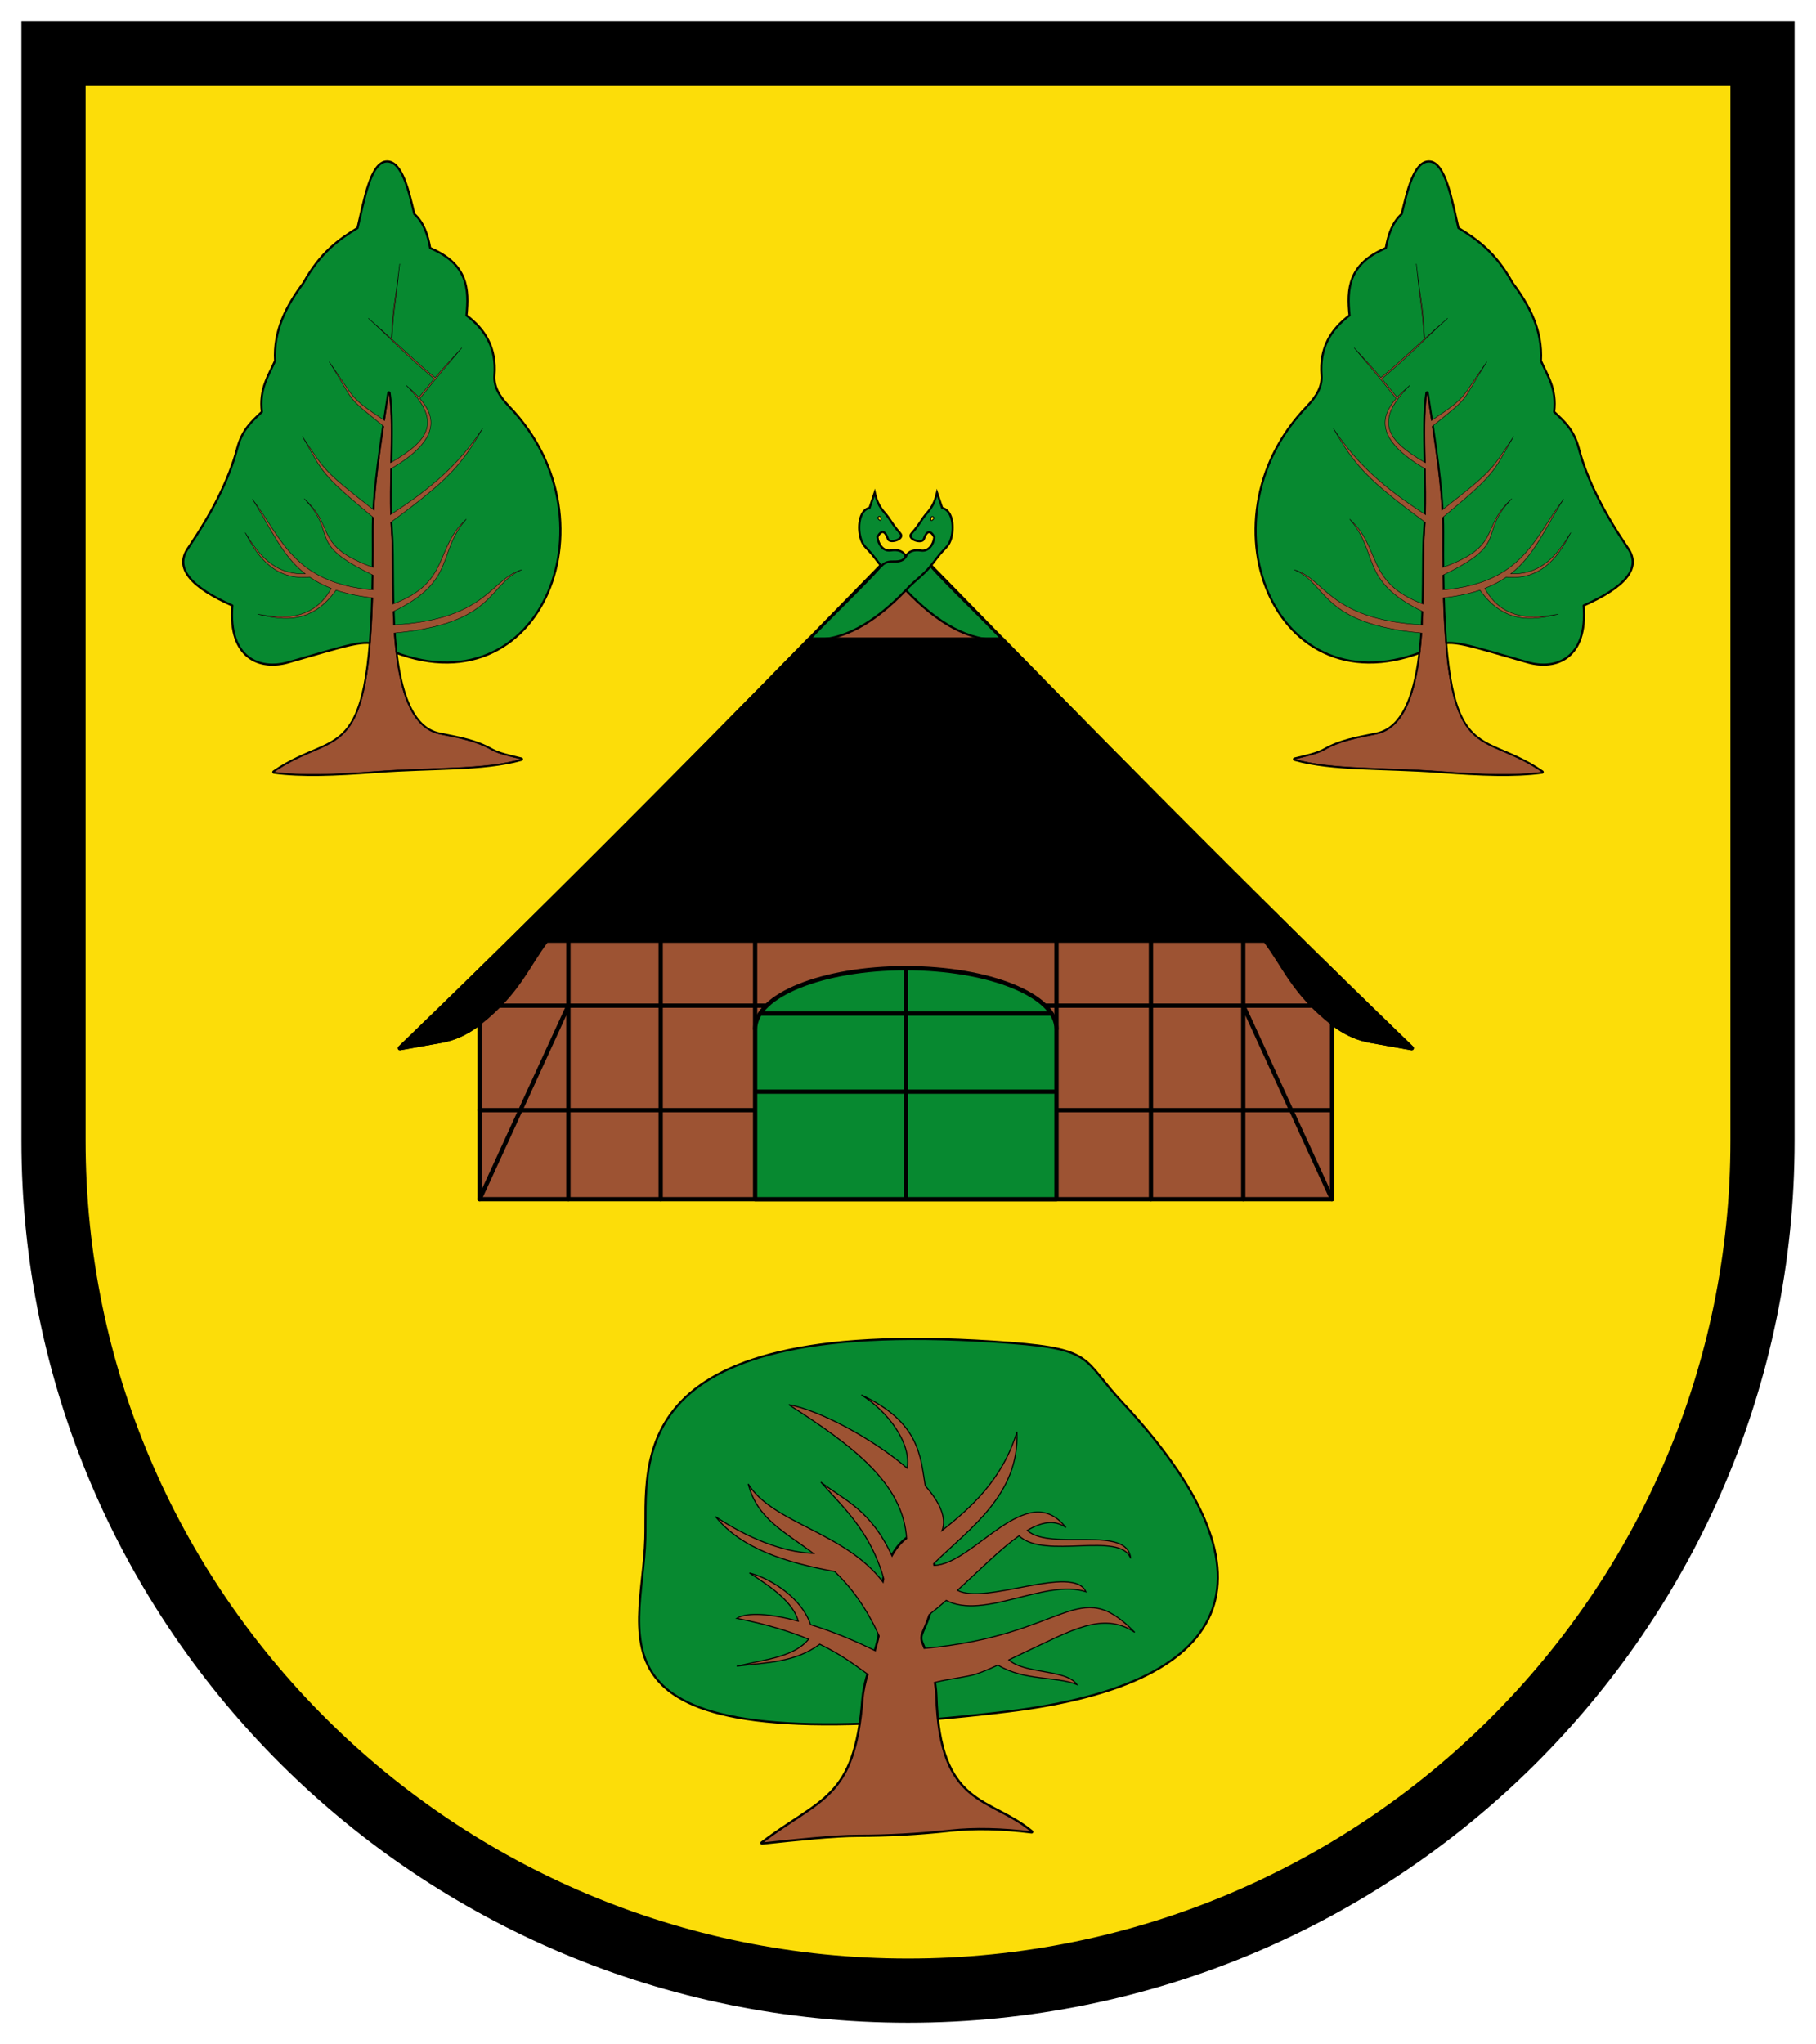 <?xml version="1.0" encoding="UTF-8" standalone="no"?>
<svg
    xmlns:dc="http://purl.org/dc/elements/1.1/"
    xmlns:cc="http://creativecommons.org/ns#"
    xmlns:rdf="http://www.w3.org/1999/02/22-rdf-syntax-ns#"
    xmlns:svg="http://www.w3.org/2000/svg"
    xmlns="http://www.w3.org/2000/svg"
    xmlns:sodipodi="http://sodipodi.sourceforge.net/DTD/sodipodi-0.dtd"
    xmlns:inkscape="http://www.inkscape.org/namespaces/inkscape"
    inkscape:version="1.0 (4035a4fb49, 2020-05-01)"
    sodipodi:docname="CoA Rottorf.svg"
    id="svg2130"
    version="1.1"
    viewBox="0 0 424.382 477.544"
    height="477.544"
    width="424.382">
   <defs
       id="defs2124" />
   <sodipodi:namedview
       inkscape:snap-to-guides="true"
       inkscape:object-nodes="false"
       inkscape:pagecheckerboard="false"
       fit-margin-bottom="5"
       fit-margin-right="5"
       fit-margin-left="5"
       fit-margin-top="5"
       lock-margins="true"
       units="px"
       inkscape:snap-smooth-nodes="true"
       inkscape:snap-object-midpoints="true"
       inkscape:window-maximized="1"
       inkscape:window-y="-9"
       inkscape:window-x="-9"
       inkscape:window-height="1001"
       inkscape:window-width="1920"
       showgrid="false"
       inkscape:document-rotation="0"
       inkscape:current-layer="svg2130"
       inkscape:document-units="px"
       inkscape:cy="215.18362"
       inkscape:cx="182.42971"
       inkscape:zoom="1.25"
       inkscape:pageshadow="2"
       inkscape:pageopacity="0"
       borderopacity="1.0"
       bordercolor="#666666"
       pagecolor="#333333"
       id="base"
       showguides="true"
       inkscape:guide-bbox="true"
       inkscape:snap-intersection-paths="true"
       inkscape:object-paths="true"
       inkscape:snap-grids="false"
       inkscape:snap-global="false">
   </sodipodi:namedview>
   <g
       transform="translate(20963.035,21953.565)"
       sodipodi:insensitive="true"
       inkscape:label="coa"
       id="g963">
      <path
          inkscape:label="field"
          sodipodi:nodetypes="sssccs"
          id="path107"
          transform="scale(1,-1)"
          d="m -20551.153,21687.076 c 0,-109.659 -89.405,-198.555 -199.691,-198.555 -110.286,0 -199.691,88.896 -199.691,198.555 v 253.989 h 399.382 z"
          style="opacity:1;fill:#fcdd09;fill-opacity:1;stroke:none;stroke-width:15;stroke-linecap:butt;stroke-linejoin:miter;stroke-miterlimit:4;stroke-dasharray:none"
          sodipodi:insensitive="true" />
      <g
          id="g105"
          sodipodi:insensitive="true"
          inkscape:label="charges">
         <g
             id="g84"
             inkscape:label="cottage"
             sodipodi:insensitive="true">
            <path
                sodipodi:nodetypes="ccscssscsccc"
                id="path3588"
                d="m -20850.954,-21673.42 v -41.2 c -3.769,2.939 -6.773,3.803 -9,4.2 l -9.624,1.717 c 38.187,-36.824 75.393,-74.615 112.442,-112.59 1.874,-1.92 4.142,-1.699 5.782,-1.699 1.64,0 3.908,-0.221 5.782,1.699 37.049,37.975 74.255,75.766 112.442,112.59 l -9.624,-1.717 c -2.227,-0.397 -5.231,-1.261 -9,-4.2 v 41.2 c -66.4,0 -132.8,0 -199.2,0 z"
                style="opacity:1;fill:#9d5333;fill-opacity:1;stroke:#000000;stroke-width:1;stroke-linecap:round;stroke-linejoin:round;stroke-miterlimit:4;stroke-dasharray:none"
                inkscape:label="cottage0"
                sodipodi:insensitive="true" />
            <path
                d="m -20850.954,-21673.42 20.748,-45.2 m 0,45.2 v -60.4 m 21.567,60.4 v -60.4 m 22.07,20.654 v -20.654 m 134.815,60.4 -20.748,-45.2 m 0,45.2 v -60.4 m -21.567,60.4 v -60.4 m -22.07,20.654 v -20.654 m -2.686,15.2 h 62.577 m -59.891,24.4 h 64.385 m -199.2,0 h 64.386 m -59.892,-24.4 h 62.578"
                style="fill:#078930;fill-opacity:1;stroke:#000000;stroke-width:1;stroke-linecap:round;stroke-linejoin:round;stroke-miterlimit:4;stroke-dasharray:none"
                id="path980"
                inkscape:label="wall"
                sodipodi:insensitive="true" />
            <path
                inkscape:label="gate"
                d="m -20786.568,-21698.528 h 70.429 m -69.286,-18.243 h 68.143 m -34.072,43.351 v -53.959 m 35.215,14.213 c 0,-7.85 -15.766,-14.213 -35.215,-14.213 -19.448,0 -35.214,6.363 -35.214,14.213 v 39.746 h 70.429 z"
                style="fill:#078930;fill-opacity:1;stroke:#000000;stroke-width:1;stroke-linecap:round;stroke-linejoin:round;stroke-miterlimit:4;stroke-dasharray:none;stroke-opacity:1"
                id="path3719"
                sodipodi:insensitive="true" />
            <g
                id="g82"
                inkscape:label="roof"
                sodipodi:insensitive="true">
               <g
                   id="g926"
                   inkscape:label="climber"
                   sodipodi:insensitive="true">
                  <path
                      sodipodi:nodetypes="cccccscccccccccccccsccccccc"
                      id="path3691"
                      d="m -20747.743,-21824.946 c 1.657,0.241 2.877,-1.368 3.046,-3.158 -0.987,-1.776 -1.807,-1.385 -2.455,0.48 -0.411,1.186 -4.072,0.02 -2.868,-1.309 1.301,-1.442 1.875,-2.446 2.774,-3.726 1.066,-1.513 2.362,-2.222 3.185,-5.811 v 0 l 1.209,3.584 c 2.19,0.424 2.819,3.86 2.217,6.568 -0.386,1.725 -0.913,2.272 -2.082,3.474 -0.952,0.979 -1.781,2.242 -2.855,3.528 3.776,4.297 11.978,12.096 16.785,17.197 -7.69,0.514 -15.192,-3.878 -22.552,-11.567 -7.36,7.658 -14.862,12.05 -22.552,11.536 4.807,-5.101 13.009,-12.9 16.785,-17.197 -1.074,-1.286 -1.903,-2.549 -2.855,-3.528 -1.169,-1.202 -1.696,-1.749 -2.082,-3.474 -0.602,-2.708 0.03,-6.144 2.217,-6.568 l 1.209,-3.584 v 0 c 0.823,3.589 2.119,4.298 3.185,5.811 0.899,1.28 1.473,2.284 2.774,3.726 1.204,1.329 -2.457,2.495 -2.868,1.309 -0.648,-1.865 -1.468,-2.256 -2.455,-0.48 0.169,1.79 1.389,3.399 3.046,3.158 1.658,-0.242 2.884,0.04 3.596,1.362 0.712,-1.286 1.938,-1.573 3.596,-1.331 z"
                      style="display:inline;fill:#078930;fill-opacity:1;stroke:#000000;stroke-width:0.5;stroke-miterlimit:4;stroke-dasharray:none;stroke-opacity:1"
                      inkscape:label="climber-frame"
                      sodipodi:insensitive="true" />
                  <g
                      inkscape:label="climber-inner"
                      id="g916"
                      sodipodi:insensitive="true">
                     <g
                         id="g908"
                         inkscape:label="climber-cross"
                         sodipodi:insensitive="true">
                        <path
                            sodipodi:nodetypes="cc"
                            id="path67"
                            d="m -20745.572,-21821.293 c -1.825,2.207 -3.945,3.55 -5.767,5.607"
                            style="fill:none;stroke:#000000;stroke-width:0.5"
                            inkscape:label="climber-cross-path1"
                            sodipodi:insensitive="true" />
                        <path
                            sodipodi:nodetypes="csc"
                            id="path69"
                            d="m -20757.326,-21821.098 c 0.77,-0.782 1.33,-1.327 3.065,-1.289 1.595,0.03 2.434,-0.255 2.922,-1.228"
                            style="fill:none;stroke:#000000;stroke-width:0.5"
                            inkscape:label="climber-cross-path2"
                            sodipodi:insensitive="true" />
                     </g>
                     <g
                         inkscape:label="climber-eyes"
                         id="g3698"
                         sodipodi:insensitive="true">
                        <path
                            inkscape:label="climber-eye-l"
                            style="display:inline;fill:#fcdd09;fill-opacity:1;stroke:#000000;stroke-width:0.2;stroke-miterlimit:4;stroke-dasharray:none;stroke-opacity:1"
                            d="m -20757.495,-21832.939 c 0.42,0 0.402,0.947 0.216,0.965 -0.211,0.02 -0.961,-0.601 -0.422,-0.901 0.07,-0.05 0.146,-0.06 0.206,-0.06 z"
                            id="path3640"
                            sodipodi:insensitive="true" />
                        <path
                            inkscape:label="climber-eye-r"
                            id="path3693"
                            d="m -20745.183,-21832.908 c -0.42,0 -0.402,0.947 -0.216,0.965 0.211,0.02 0.961,-0.601 0.422,-0.901 -0.07,-0.05 -0.146,-0.06 -0.206,-0.06 z"
                            style="display:inline;fill:#fcdd09;fill-opacity:1;stroke:#000000;stroke-width:0.2;stroke-miterlimit:4;stroke-dasharray:none;stroke-opacity:1"
                            sodipodi:nodetypes="ccccc"
                            sodipodi:insensitive="true" />
                     </g>
                  </g>
               </g>
               <path
                   sodipodi:nodetypes="cccsccscccc"
                   id="path3600"
                   d="m -20728.818,-21804.149 c 31.525,32.193 63.253,64.168 95.688,95.446 l -9.624,-1.717 c -2.161,-0.453 -5.193,-1.192 -9,-4.2 -9.075,-7.17 -11.092,-13.294 -15.6,-19.2 -56,0 -112,0 -168,0 -4.508,5.906 -6.525,12.03 -15.6,19.2 -3.807,3.008 -6.839,3.747 -9,4.2 l -9.624,1.717 c 32.435,-31.278 64.163,-63.253 95.688,-95.446 z"
                   style="opacity:1;fill:#000000;stroke:#000000;stroke-width:1;stroke-linecap:round;stroke-linejoin:round;stroke-miterlimit:4;stroke-dasharray:none"
                   inkscape:label="roof0"
                   sodipodi:insensitive="true" />
            </g>
         </g>
         <g
             id="g977"
             inkscape:label="tree-l"
             sodipodi:insensitive="true">
            <path
                sodipodi:nodetypes="ssccsccccscccsss"
                id="path972"
                d="m -20627.336,-21802.72 c 3.442,-1.655 7.336,-0.08 21.302,3.889 6.598,1.874 14.066,-0.845 13.081,-13.258 9.328,-4.152 13.727,-8.577 10.342,-13.435 -5.344,-7.886 -9.478,-15.675 -11.491,-23.335 -1.158,-4.406 -3.484,-6.349 -5.745,-8.485 0.654,-5.326 -1.52,-8.388 -3.093,-11.932 0.401,-7.031 -2.581,-12.816 -6.63,-18.208 -3.918,-7.076 -8.257,-10.148 -12.639,-12.817 -1.462,-6.074 -2.972,-15.543 -6.894,-15.556 -3.536,-0.01 -5.081,6.894 -6.364,12.286 -2.197,1.966 -3.155,4.818 -3.713,7.955 -8.907,3.762 -9.079,9.654 -8.485,15.733 -4.396,3.284 -7.034,7.621 -6.541,13.966 0.19,2.442 -0.923,4.726 -3.447,7.336 -26.079,26.963 -6.615,73.621 30.317,55.861 z"
                style="display:inline;fill:#078930;fill-opacity:1;stroke:#000000;stroke-width:0.5;stroke-linecap:round;stroke-linejoin:round;stroke-miterlimit:4;stroke-dasharray:none;stroke-opacity:1"
                inkscape:label="green-l"
                sodipodi:insensitive="true" />
            <path
                sodipodi:nodetypes="cscscsssc"
                id="path96"
                d="m -20660.481,-21776.204 c 8.919,2.514 20.804,1.847 33.764,2.829 9.858,0.747 17.551,1.032 24.042,0.177 -15.81,-10.907 -23.642,1.237 -23.258,-56.026 0.06,-9.477 -1.904,-21.298 -3.612,-32.539 -1.217,8.029 0.31,21.963 -0.547,32.712 -0.889,11.152 2.215,44.277 -11.297,47.014 -4.598,0.931 -8.51,1.599 -12.198,3.712 -1.605,0.92 -4.353,1.495 -6.894,2.121 z"
                style="fill:#9d5333;fill-opacity:1;stroke:#000000;stroke-width:0.8;stroke-linecap:round;stroke-linejoin:round;stroke-miterlimit:4;stroke-dasharray:none"
                inkscape:label="trunk-l"
                sodipodi:insensitive="true" />
            <path
                transform="translate(-21055.754,-22044.02)"
                d="m 423.695,152.115 c 1.248,12.105 1.358,9.631 1.809,17.607 -4.802,4.344 -6.607,6.141 -10.096,8.955 -1.724,-2.073 -2.371,-2.753 -6.244,-6.979 8.126,9.613 6.143,7.3 9.814,11.863 -3.622,4.124 -5.021,9.564 6.871,16.463 0.074,3.584 0.134,7.225 0.033,10.689 -9.626,-6.204 -16.082,-11.828 -21.574,-20.189 4.996,8.629 7.805,11.883 21.506,21.973 -0.04,0.837 -0.088,1.665 -0.152,2.471 -0.297,3.732 -0.157,9.936 -0.332,16.627 -13.572,-5.024 -9.659,-13.049 -17.207,-19.857 6.996,7.944 2.127,14.39 17.156,21.627 -0.036,1.028 -0.089,2.059 -0.146,3.096 -22.131,-1.355 -22.574,-10.746 -29.99,-12.91 8.027,3.369 5.895,12.581 29.877,14.795 -0.79,11.269 -3.167,22.12 -10.654,23.637 -4.598,0.931 -8.509,1.6 -12.197,3.713 -1.605,0.92 -4.354,1.495 -6.895,2.121 8.919,2.514 20.804,1.846 33.764,2.828 9.858,0.747 17.55,1.033 24.041,0.178 -14.207,-9.801 -21.965,-1.022 -23.115,-40.682 3.303,-0.391 6.221,-1.006 8.605,-1.82 5.468,7.608 11.701,7.256 18.307,5.617 -7.223,1.407 -13.399,0.795 -17.191,-6.025 1.94,-0.752 3.605,-1.643 5.061,-2.652 7.598,0.748 11.838,-3.986 15.053,-10.389 -2.807,4.592 -6.489,9.907 -14.023,9.629 5.623,-4.407 8.031,-10.732 12.342,-17.449 -6.752,8.819 -9.487,19.664 -28.203,21.211 -0.025,-1.111 -0.049,-2.233 -0.064,-3.418 16.069,-7.693 8.007,-9.358 16.156,-17.879 -7.537,6.799 -2.017,10.973 -16.162,16.074 -0.024,-2.606 -0.041,-5.276 -0.021,-8.242 0.007,-1.091 -0.017,-2.22 -0.06,-3.369 12.755,-10.623 11.701,-10.437 16.686,-19.047 -5.5,8.372 -5.094,8.093 -16.781,17.275 -0.342,-6.091 -1.249,-12.816 -2.268,-19.594 9.37,-7.507 6.367,-5.004 12.775,-15.094 -6.191,8.745 -4.447,8.124 -12.98,13.742 -0.327,-2.157 -0.658,-4.318 -0.982,-6.453 -0.642,4.237 -0.521,10.125 -0.389,16.314 -9.307,-5.364 -11.965,-9.767 -3.641,-18.104 -0.982,0.852 -2.029,1.796 -2.967,2.824 -1.735,-2.11 -2.765,-3.364 -3.578,-4.346 7.417,-6.289 9.118,-8.414 15.391,-14.152 -2.197,1.934 -3.884,3.45 -5.365,4.789 -0.543,-9.215 -1.01,-8.988 -1.965,-17.469 z"
                style="fill:#9d5333;fill-opacity:1;stroke:#000000;stroke-width:0.1;stroke-linecap:butt;stroke-linejoin:miter;stroke-miterlimit:4;stroke-dasharray:none;stroke-opacity:1"
                id="path935"
                inkscape:label="branches-l"
                sodipodi:insensitive="true" />
         </g>
         <g
             id="g987"
             transform="matrix(-1,0,0,1,-41501.688,0)"
             inkscape:label="tree-r"
             sodipodi:insensitive="true">
            <path
                style="display:inline;fill:#078930;fill-opacity:1;stroke:#000000;stroke-width:0.5;stroke-linecap:round;stroke-linejoin:round;stroke-miterlimit:4;stroke-dasharray:none;stroke-opacity:1"
                d="m -20627.336,-21802.72 c 3.442,-1.655 7.336,-0.08 21.302,3.889 6.598,1.874 14.066,-0.845 13.081,-13.258 9.328,-4.152 13.727,-8.577 10.342,-13.435 -5.344,-7.886 -9.478,-15.675 -11.491,-23.335 -1.158,-4.406 -3.484,-6.349 -5.745,-8.485 0.654,-5.326 -1.52,-8.388 -3.093,-11.932 0.401,-7.031 -2.581,-12.816 -6.63,-18.208 -3.918,-7.076 -8.257,-10.148 -12.639,-12.817 -1.462,-6.074 -2.972,-15.543 -6.894,-15.556 -3.536,-0.01 -5.081,6.894 -6.364,12.286 -2.197,1.966 -3.155,4.818 -3.713,7.955 -8.907,3.762 -9.079,9.654 -8.485,15.733 -4.396,3.284 -7.034,7.621 -6.541,13.966 0.19,2.442 -0.923,4.726 -3.447,7.336 -26.079,26.963 -6.615,73.621 30.317,55.861 z"
                id="path981"
                sodipodi:nodetypes="ssccsccccscccsss"
                inkscape:label="green-r"
                sodipodi:insensitive="true" />
            <path
                style="fill:#9d5333;fill-opacity:1;stroke:#000000;stroke-width:0.8;stroke-linecap:round;stroke-linejoin:round;stroke-miterlimit:4;stroke-dasharray:none"
                d="m -20660.481,-21776.204 c 8.919,2.514 20.804,1.847 33.764,2.829 9.858,0.747 17.551,1.032 24.042,0.177 -15.81,-10.907 -23.642,1.237 -23.258,-56.026 0.06,-9.477 -1.904,-21.298 -3.612,-32.539 -1.217,8.029 0.31,21.963 -0.547,32.712 -0.889,11.152 2.215,44.277 -11.297,47.014 -4.598,0.931 -8.51,1.599 -12.198,3.712 -1.605,0.92 -4.353,1.495 -6.894,2.121 z"
                id="path983"
                sodipodi:nodetypes="cscscsssc"
                inkscape:label="trunk-r"
                sodipodi:insensitive="true" />
            <path
                id="path985"
                style="fill:#9d5333;fill-opacity:1;stroke:#000000;stroke-width:0.1;stroke-linecap:butt;stroke-linejoin:miter;stroke-miterlimit:4;stroke-dasharray:none;stroke-opacity:1"
                d="m 423.695,152.115 c 1.248,12.105 1.358,9.631 1.809,17.607 -4.802,4.344 -6.607,6.141 -10.096,8.955 -1.724,-2.073 -2.371,-2.753 -6.244,-6.979 8.126,9.613 6.143,7.3 9.814,11.863 -3.622,4.124 -5.021,9.564 6.871,16.463 0.074,3.584 0.134,7.225 0.033,10.689 -9.626,-6.204 -16.082,-11.828 -21.574,-20.189 4.996,8.629 7.805,11.883 21.506,21.973 -0.04,0.837 -0.088,1.665 -0.152,2.471 -0.297,3.732 -0.157,9.936 -0.332,16.627 -13.572,-5.024 -9.659,-13.049 -17.207,-19.857 6.996,7.944 2.127,14.39 17.156,21.627 -0.036,1.028 -0.089,2.059 -0.146,3.096 -22.131,-1.355 -22.574,-10.746 -29.99,-12.91 8.027,3.369 5.895,12.581 29.877,14.795 -0.79,11.269 -3.167,22.12 -10.654,23.637 -4.598,0.931 -8.509,1.6 -12.197,3.713 -1.605,0.92 -4.354,1.495 -6.895,2.121 8.919,2.514 20.804,1.846 33.764,2.828 9.858,0.747 17.55,1.033 24.041,0.178 -14.207,-9.801 -21.965,-1.022 -23.115,-40.682 3.303,-0.391 6.221,-1.006 8.605,-1.82 5.468,7.608 11.701,7.256 18.307,5.617 -7.223,1.407 -13.399,0.795 -17.191,-6.025 1.94,-0.752 3.605,-1.643 5.061,-2.652 7.598,0.748 11.838,-3.986 15.053,-10.389 -2.807,4.592 -6.489,9.907 -14.023,9.629 5.623,-4.407 8.031,-10.732 12.342,-17.449 -6.752,8.819 -9.487,19.664 -28.203,21.211 -0.025,-1.111 -0.049,-2.233 -0.064,-3.418 16.069,-7.693 8.007,-9.358 16.156,-17.879 -7.537,6.799 -2.017,10.973 -16.162,16.074 -0.024,-2.606 -0.041,-5.276 -0.021,-8.242 0.007,-1.091 -0.017,-2.22 -0.06,-3.369 12.755,-10.623 11.701,-10.437 16.686,-19.047 -5.5,8.372 -5.094,8.093 -16.781,17.275 -0.342,-6.091 -1.249,-12.816 -2.268,-19.594 9.37,-7.507 6.367,-5.004 12.775,-15.094 -6.191,8.745 -4.447,8.124 -12.98,13.742 -0.327,-2.157 -0.658,-4.318 -0.982,-6.453 -0.642,4.237 -0.521,10.125 -0.389,16.314 -9.307,-5.364 -11.965,-9.767 -3.641,-18.104 -0.982,0.852 -2.029,1.796 -2.967,2.824 -1.735,-2.11 -2.765,-3.364 -3.578,-4.346 7.417,-6.289 9.118,-8.414 15.391,-14.152 -2.197,1.934 -3.884,3.45 -5.365,4.789 -0.543,-9.215 -1.01,-8.988 -1.965,-17.469 z"
                transform="translate(-21055.754,-22044.02)"
                inkscape:label="branches-r"
                sodipodi:insensitive="true" />
         </g>
         <g
             id="g1025"
             transform="translate(-21055.754,-22044.02)"
             inkscape:label="tree-c"
             sodipodi:insensitive="true">
            <path
                sodipodi:nodetypes="sssss"
                id="path1020"
                d="m 328.098,490.308 c 55.041,-6.642 63.789,-32.776 26.87,-72.266 -9.302,-9.949 -6.378,-12.344 -26.022,-13.859 -91.645,-7.07 -84.935,27.994 -85.418,45.679 -0.664,24.311 -17.715,52.789 84.57,40.447 z"
                style="fill:#078930;fill-opacity:1;stroke:#000000;stroke-width:0.5;stroke-linecap:butt;stroke-linejoin:miter;stroke-miterlimit:4;stroke-dasharray:none;stroke-opacity:1"
                inkscape:label="green-c"
                sodipodi:insensitive="true" />
            <path
                sodipodi:nodetypes="csscssscssc"
                id="path989"
                d="m 270.8,521 c 8.122,-0.862 16.812,-1.794 22.4,-1.8 6.967,-0.007 14.115,-0.383 21.6,-1.2 5.76,-0.629 12.19,-0.448 19,0.4 -9.924,-8.186 -21.618,-5.574 -22.4,-31.8 -0.092,-3.085 -1.02,-7.234 -3.2,-12.2 -1.021,-2.324 0.71,-2.707 2.2,-8.8 2.427,-9.919 -1.298,-16.306 -3.4,-17 -5.193,1.74 -8.88,9.025 -8.4,19 0.338,7.025 -3.665,13.042 -4.2,19.8 -1.856,23.451 -9.731,23.082 -23.6,33.6 z"
                style="fill:none;fill-opacity:1;stroke:#000000;stroke-width:0.8;stroke-linecap:round;stroke-linejoin:round;stroke-miterlimit:4;stroke-dasharray:none;stroke-opacity:1"
                inkscape:label="trunk-c"
                sodipodi:insensitive="true" />
            <path
                d="m 294.016,416.344 c 6.025,3.717 11.729,11.114 10.693,17.105 -8.329,-7.155 -20.736,-13.617 -27.664,-14.842 14.695,9.426 26.784,18.334 27.539,31.299 -1.305,0.982 -2.458,2.358 -3.395,4.084 -5.036,-10.895 -10.962,-12.901 -16.65,-17.281 5.007,5.665 11.625,11.482 14.713,22.598 -0.059,0.26 -0.107,0.53 -0.158,0.797 -8.831,-11.758 -25.816,-13.691 -31.525,-22.971 2.145,8.196 8.352,11.023 15.246,16.232 -7.47,-0.345 -15.489,-3.692 -22.883,-8.596 6.067,7.495 16.413,10.714 27.867,12.822 3.646,3.516 7.258,8.181 10.375,15.051 -0.235,1.171 -0.554,2.322 -0.896,3.467 -5.055,-2.501 -10.315,-4.611 -15.152,-6.105 -1.935,-6.025 -9.029,-10.72 -14.273,-12.082 5.319,3.405 10.227,6.905 11.422,11.262 -6.488,-1.73 -11.884,-2.169 -14.391,-0.654 7.217,1.428 12.593,3.115 16.812,4.881 -3.333,4.018 -9.388,4.621 -16.812,6.291 6.895,-0.868 13.494,-0.781 19.408,-5.127 5.082,2.434 8.288,4.927 11.279,7.064 -0.552,1.887 -1.014,3.792 -1.17,5.762 -1.856,23.451 -9.73,23.082 -23.6,33.6 8.122,-0.862 16.81,-1.795 22.398,-1.801 6.967,-0.007 14.116,-0.382 21.602,-1.199 5.76,-0.629 12.19,-0.448 19,0.4 -9.924,-8.186 -21.618,-5.575 -22.4,-31.801 -0.028,-0.929 -0.143,-1.965 -0.334,-3.08 3.208,-0.792 5.351,-0.975 8.195,-1.57 1.929,-0.404 4.235,-1.375 6.658,-2.504 6.188,3.759 13.669,2.573 18.48,4.555 -2.47,-3.615 -12.174,-2.417 -15.93,-5.766 1.21,-0.586 2.427,-1.176 3.629,-1.734 10.735,-4.991 18.34,-9.717 25.801,-4.699 -13.374,-13.661 -15.498,0.739 -49.221,3.754 -0.157,-0.383 -0.308,-0.761 -0.48,-1.154 -0.888,-2.021 0.307,-2.583 1.613,-6.699 1.367,-1.079 2.713,-2.205 4.035,-3.365 8.773,4.618 23.264,-5.112 32.635,-2.029 -2.963,-6.534 -23.34,3.159 -30.02,-0.318 5.237,-4.801 10.069,-9.686 14.387,-12.742 5.967,5.651 23.721,-1.175 26.098,5.281 -0.753,-7.944 -18.545,-1.606 -24.191,-6.533 3.393,-2.005 6.433,-2.591 9.059,-0.678 -9.163,-11.663 -21.519,8.689 -30.855,8.838 -0.02,-0.132 -0.044,-0.256 -0.066,-0.385 8.572,-8.398 20.064,-16.139 19.467,-30.799 -3.416,11.302 -11.001,17.909 -17.477,23.035 1.119,-3.026 -0.638,-6.712 -3.943,-10.441 -1.129,-6.939 -1.355,-14.896 -14.924,-21.221 z"
                style="fill:#9d5333;fill-opacity:1;stroke:#000000;stroke-width:0.25;stroke-linecap:butt;stroke-linejoin:miter;stroke-miterlimit:4;stroke-dasharray:none;stroke-opacity:1"
                id="path991"
                inkscape:label="branches-c"
                sodipodi:insensitive="true" />
         </g>
      </g>
      <path
          style="opacity:1;fill:none;stroke:#000000;stroke-width:15;stroke-linecap:butt;stroke-linejoin:miter;stroke-miterlimit:4;stroke-dasharray:none"
          d="m -20551.153,21687.076 c 0,-109.659 -89.405,-198.555 -199.691,-198.555 -110.286,0 -199.691,88.896 -199.691,198.555 v 253.989 h 399.382 z"
          transform="scale(1,-1)"
          id="path3013"
          sodipodi:nodetypes="sssccs"
          inkscape:label="escutcheon"
          sodipodi:insensitive="true" />
   </g>
   <style
       id="style2137"
       type="text/css">.st0{display:none}.st1{display:inline}.st2{fill:#051F41}</style>
</svg>
